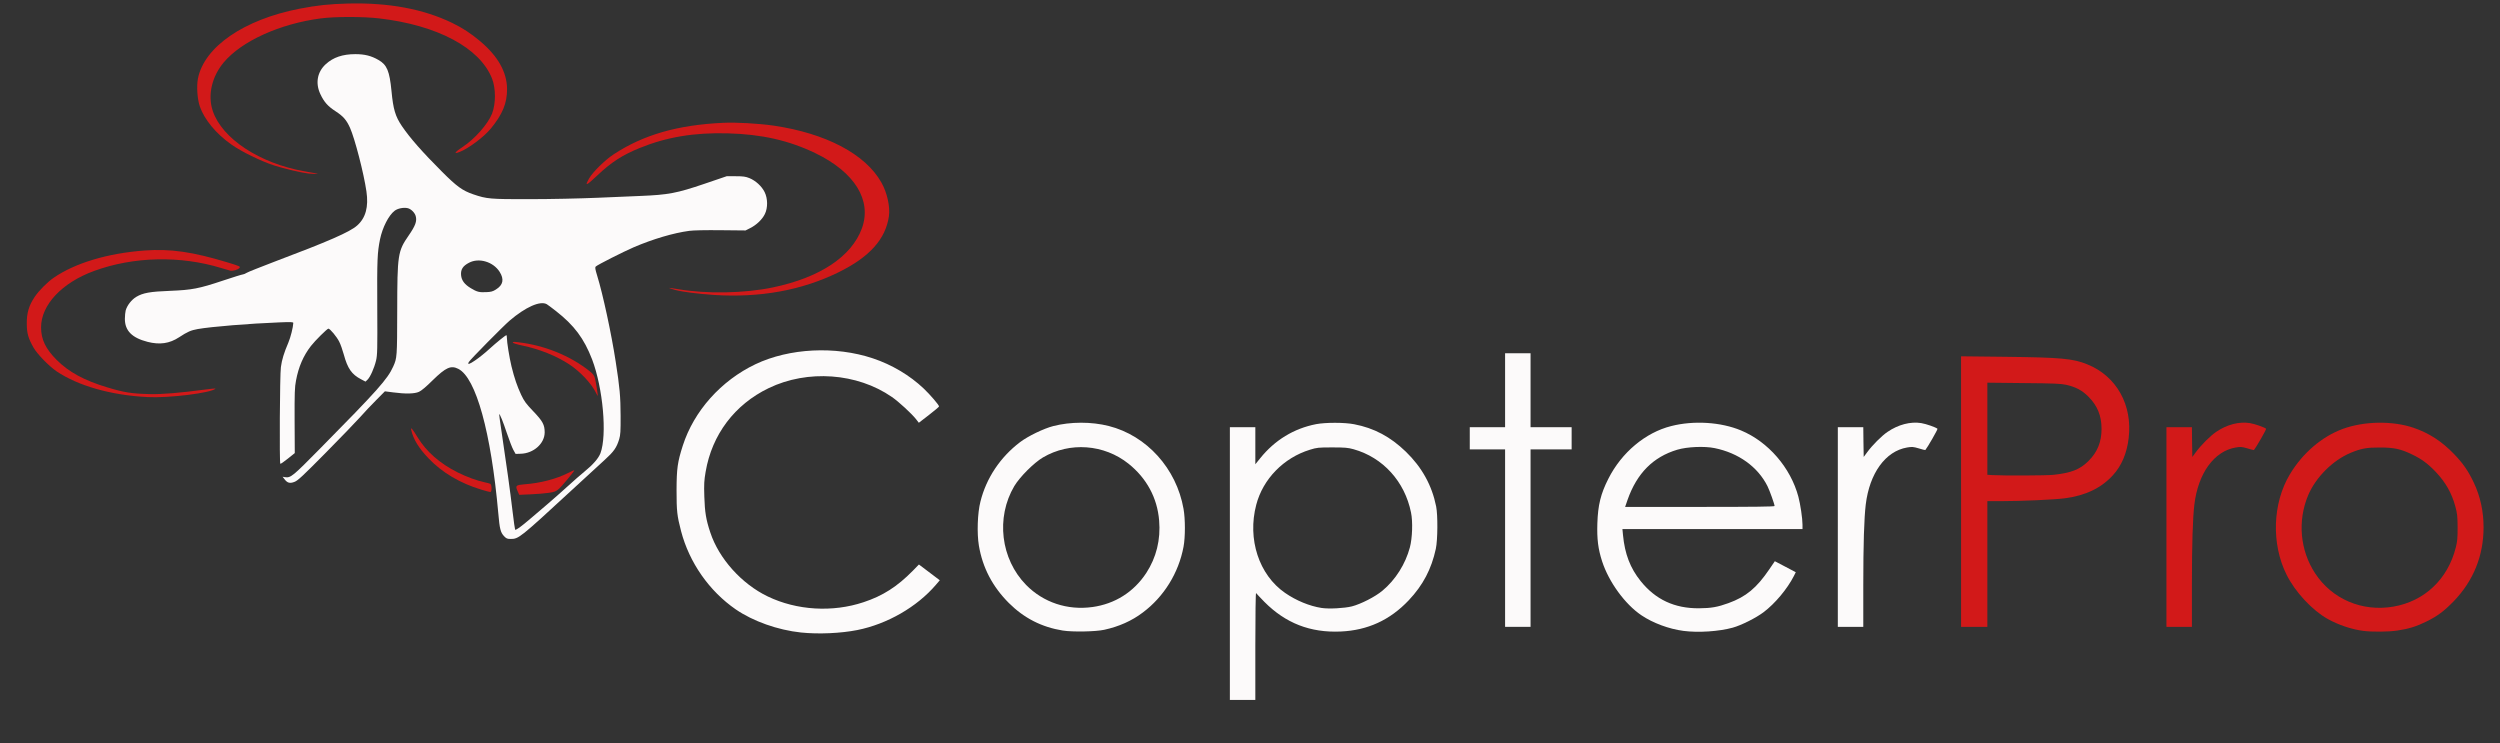 <?xml version="1.0" encoding="utf-8"?>
<svg xmlns="http://www.w3.org/2000/svg" data-name="Ebene 1" id="Ebene_1" viewBox="0 0 6085 1809">
  <rect x="0" y="0" width="6085" height="1809" fill="#333333" stroke="none"/>
  <defs>
    <style>
      .cls-1 {
        fill: #d21919;
      }

      .cls-2 {
        fill: #fcfafa;
      }
    </style>
  </defs>
  <path class="cls-1" d="M5752.05,1535.55c-28-3.6-60.59-14.6-86.39-29-37.59-21-79.19-65.59-100.18-107.78-37.39-74.79-34.19-173.77,8-244.16,30.99-51.79,77.99-91.98,129.18-110.78,51.79-18.8,120.18-20,171.37-2.8,37.99,12.8,69.79,33.39,100.18,65.19,21.4,22.6,33.39,39.79,46.79,67.99,16,33.79,24,69.79,24,109.38,0,69.19-24.6,129.98-72.79,179.97-23.8,24.4-39.39,35.99-66.19,49.19-24.4,12-42.59,17.8-70.99,22-20.6,3.2-60.79,3.6-82.99.8h.01ZM5825.24,1476.56c75.99-13,132.78-66.79,152.17-143.98,3.8-14.8,4.4-23.2,4.4-48.79-.2-26.8-.8-33.59-5.4-50.59-8.8-32.99-23.6-58.99-47.99-84.79-18.4-19.4-34.39-31.19-56.39-41.79-28.2-13.8-44.79-17.4-78.99-17.4-32.19-.2-45.99,2.4-71.19,12.8-43.79,18.2-85.19,59.59-103.78,103.38-26.2,62.39-19.8,134.18,17,190.17,41.19,62.79,114.38,93.98,190.17,80.99h0Z"/>
  <path class="cls-1" d="M4773.22,1196.6v-329.35l106.58,1.2c136.98,1.6,165.77,4.2,200.77,18.4,71.19,28.8,110.38,98.98,100.58,179.77-4.4,36.99-17.2,66.99-38.39,90.19-28.6,31.19-66.59,49.39-116.78,55.99-25.6,3.4-105.58,7-156.17,7h-32.59v305.94h-63.98v-329.15h-.02ZM4997.38,1155.81c43.59-4.6,64.99-12.8,85.99-33.79,21.8-21.6,31.79-46.39,31.79-78.19s-10-56.39-31.99-78.39c-15.4-15.4-30.4-23.4-53.99-28.8-12.6-2.8-29.6-3.6-103.38-4.2l-88.59-1v224.16l11.6.8c27.4,1.6,129.78,1.2,148.58-.6h-.01Z"/>
  <path class="cls-1" d="M5273.13,1282.79v-242.96h61.98l.4,36.19.6,36.19,8.6-11.6c12-16.6,35.39-39.99,49.39-49.39,26-17.8,55.99-25.6,81.99-21.4,12.2,2,35.59,10.2,39.59,13.8,1.2,1.2-24.4,45.79-29.6,51.79-.2.4-7.4-1.4-15.8-4-13.6-4-16.6-4.2-28.6-2.2-52.59,9-91.38,62.59-100.58,138.78-4,33.59-6,96.38-6,196.37v101.38h-61.98v-242.96h0Z"/>
  <path class="cls-1" d="M1259.99,1195.8c-6.2-13.8-4.6-15.2,16.4-17,38.79-2.8,77.79-13,106.98-27.8,7.8-4,14.4-6.8,14.4-6.2,0,2.6-30.4,39.19-37.79,45.39-7,6-10.6,7.4-24.6,9.4-9.2,1.4-29,3-43.99,3.6l-27.6,1.2-3.8-8.6h0Z"/>
  <path class="cls-1" d="M1171.61,1191.8c-52.19-15.8-95.58-41.59-128.78-76.39-23.2-24.2-36.79-46.19-41.79-68.39-2.2-9.2,2.4-4,15.8,18,21.2,34.59,53.99,63.19,96.98,84.79,20.6,10.4,48.99,20.8,65.39,24,6.6,1.4,13,3,14.2,3.8,4,2.4,4,20.2,0,20-1.4,0-11.2-2.6-21.8-5.8h0Z"/>
  <path class="cls-1" d="M358.94,966.44c-88.59-4.4-168.37-27.2-221.16-62.59-18.8-12.8-47.79-42.59-56.39-58.19-12.8-22.8-16-34.19-16.2-57.79-.2-26,5-43.99,19.2-65.19,10.2-15.2,30.79-35.99,46.79-46.99,51.99-35.59,131.18-59.39,220.96-65.99,62.79-4.6,116.78,3.2,202.37,29.2,30,9.2,31.19,9.8,28.2,13.4-4.2,4.6-16,7.8-22.6,6.4-2.8-.6-12.4-3.4-21.2-6.2-100.18-30.79-213.56-28.2-309.95,7-78.19,28.6-128.98,82.59-128.98,137.38,0,29.2,11,52.19,37.99,79.19,29.4,29.4,66.39,49.59,122.38,66.59,42.39,12.8,60.39,15.6,105.58,16.6q42.59,1,132.58-11c15.2-2.2,26.8-3,26-2.2-10.8,10.4-113.58,23.2-165.57,20.4v-.02Z"/>
  <path class="cls-1" d="M1450.76,956.44c-10.2-21.8-38.19-51.79-64.59-69.19-31.79-21-73.39-37.59-114.78-46.19-12.4-2.6-22.8-5.8-23.2-7.2-.6-1.8,2-2.2,11.8-1,64.39,7.2,127.38,32.59,175.17,70.59,8,6.4,11,10.4,12.8,16.8,2.4,9.4,7.8,42.19,6.8,43.19-.2.2-2-2.8-4-7h0Z"/>
  <path class="cls-1" d="M1737.71,717.88c-38.79-2.6-76.59-7.4-94.58-12.2-8.6-2.4-15.2-4.6-15-5,.4-.2,10.6,1.2,22.6,3.2,69.39,11.8,160.77,10.2,229.96-4.2,114.58-23.8,191.97-74.99,217.16-143.78,24.8-68.39-17.2-136.58-112.98-182.97-64.59-31.19-130.98-46.19-213.36-48.39-81.99-2.2-148.98,9-214.76,35.79-42.19,17.2-69.19,34.79-102.78,66.59-27.8,26.2-31.59,27.4-19.8,7,8.4-15,38.99-44.99,59.59-58.39,72.19-47.39,155.37-71.39,265.96-76.59,31.79-1.6,86.59,1.6,123.18,6.8,127.58,18.8,223.56,69.39,262.36,138.38,14,24.6,21.6,58.99,18.4,81.99-8,55.99-47.19,99.58-122.98,136.78-89.39,43.79-190.57,62.19-302.95,54.99h-.02Z"/>
  <path class="cls-1" d="M751.88,422.53c-18.8-2.2-59.59-11.8-83.99-19.6-33.19-10.8-80.59-33.99-104.98-51.39-36.99-26-65.19-60.19-76.39-91.98-6.2-17.8-8.4-48.99-4.8-67.99,15-77.39,111.78-143.98,247.36-170.37,43.59-8.4,71.99-11.4,118.78-12.6,98.58-2.4,182.37,13.2,252.76,47.19,25.4,12.4,45.19,25.2,68.19,44.59,43.39,36.59,65.19,75.39,65.39,116.58,0,34.39-11,61.19-39.39,95.78-17.2,21-54.79,48.99-76.79,57.39-14.8,5.6-11.4.4,8-12.4,29.4-19.2,61.59-55.79,71.59-80.99,9.4-24.2,9.4-61.39,0-85.59-29.6-74.79-132.98-129.98-274.75-146.38-39.79-4.6-106.58-4.6-141.98,0-99.58,13-192.77,55.19-236.36,107.18-29.2,34.99-39.39,80.19-26.6,118.18,22.8,67.39,113.78,127.38,222.96,146.78,16.6,2.8,30.99,5.6,31.99,6,2.6.8-11.8.6-21-.4v.02Z"/>
  <path class="cls-2" d="M2993.51,1371.77v-331.95h61.98v90.18l12-14.8c35.39-43.99,81.79-72.19,135.78-82.79,23.2-4.4,69.39-4.4,92.78.2,48.39,9.2,88.39,30.59,125.78,66.79,39.19,37.99,63.59,82.19,73.79,133.38,4.2,21.2,3.8,81.39-.8,102.98-10.6,49.19-31.19,88.59-65.99,125.38-45.59,48.19-100.18,73.19-165.77,75.99-73.99,3.2-133.78-20.2-185.37-71.99-10.2-10.4-19.4-20.2-20.4-21.6-1-1.6-1.8,53.99-1.8,128.78v131.38h-61.98v-331.95.02ZM3290.46,1475.95c21.8-5.6,56.79-23.4,74.39-38.19,31.59-26.2,55.99-64.79,66.79-105.38,6-22.4,7.4-62.59,2.8-84.79-15.2-75.59-68.39-134.18-139.98-154.17-13.8-3.8-20.8-4.4-51.99-4.4-33.59,0-37.19.4-53.99,5.6-63.99,19.6-114.38,71.19-130.78,133.98-22,83.59,6.6,170.77,70.19,214.56,27.2,18.8,59.39,31.99,88.59,36.59,18,2.8,55.59.8,73.99-3.8h-.01Z"/>
  <path class="cls-2" d="M1949.88,1539.55c-56.79-6-116.98-27.4-159.17-56.39-64.59-44.59-112.98-113.98-132.98-190.37-9.8-37.79-11-48.59-11-99.98.2-52.59,2.4-68.19,15.2-108.18,27-84.19,92.98-158.17,176.97-198.17,82.59-39.19,194.17-44.79,285.75-14.2,45.79,15.2,89.99,41.39,123.78,73.59,15.6,14.8,37.19,39.99,37.19,43.39,0,1-11,10.4-24.6,20.8l-24.6,19-6.8-8.8c-11-13.8-42.39-42.79-58.79-53.99-84.59-58.59-205.17-67.19-299.75-21.6-82.99,39.99-138.18,113.18-153.57,203.57-3.6,21-4.2,29.8-3.2,60.59,1.2,37.99,4.2,56.39,14.6,87.39,21,63.59,76.39,125.18,139.78,155.57,70.59,33.99,157.77,39.19,233.16,14,46.79-15.4,81.99-37.99,119.98-76.59l14.8-15.2,25.4,19.2,25.4,19.2-9.4,11c-46.19,53.99-118.38,95.58-191.37,110.18-40.39,8-94.18,10.4-136.78,6h0Z"/>
  <path class="cls-2" d="M2586.77,1534.75c-51.59-8.4-94.18-30.2-131.18-66.99-39.79-39.79-63.99-85.99-72.99-139.78-5-29.8-3.4-79.39,3.8-107.18,14.2-57.19,48.39-108.18,96.38-144.58,19.2-14.6,57.59-33.19,80.99-39.19,42.19-10.8,92.78-10.8,134.78-.2,92.58,23.4,164.97,103.58,182.17,201.77,4.4,24.4,4.4,68.79,0,92.18-11.8,63.39-47.59,121.58-98.98,159.97-26.8,20.4-58.39,34.39-94.18,42.19-21,4.6-77.59,5.6-100.78,1.8h-.01ZM2658.76,1477.56c54.99-7.6,100.78-36.59,131.18-82.79,24.6-37.79,35.39-81.19,31.39-127.98-4.6-55.19-30.4-102.78-74.59-138.18-59.39-47.39-142.98-53.59-208.17-15.2-22,13-56.39,47.39-69.79,69.79-45.19,76.59-33.19,177.37,28.8,240.56,41.79,42.59,100.58,62.19,161.17,53.79h.01Z"/>
  <path class="cls-2" d="M4097.33,1535.55c-35.19-4.6-74.39-19.2-102.18-37.99-39.79-26.8-79.19-80.79-95.58-131.18-9.8-30.2-12.8-54.39-11.6-92.38,1.4-44.59,8.2-72.19,26.8-108.78,31.99-63.59,89.99-112.38,152.97-128.18,54.79-14,120.78-9.8,169.77,10.6,66.39,27.6,120.98,90.79,139.78,161.57,4.8,18,10,52.79,10,68.19v10.4h-438.32l1.4,14.6c4.4,45.99,17.6,80.39,42.99,111.98,36.19,44.99,82.39,66.59,141.98,66.19,29.6-.2,45.39-3,71.79-12.6,42.99-15.6,68.59-36.99,99.58-82.59l13.2-19.4,25.6,13.4,25.4,13.4-4.6,9.2c-16,31.39-45.79,66.99-73.59,87.99-18.8,14.2-54.39,31.99-75.39,37.79-33.39,9.2-83.79,12.6-119.98,7.8h-.02ZM4319.29,1231.6c0-4.2-12-37.79-17.2-48.19-23.6-47.19-70.59-80.99-128.98-92.78-24.8-5-66.59-3.2-90.79,4-58.59,17.6-97.98,57.19-120.78,121.78l-6,17.4h181.77c131.18,0,181.97-.6,181.97-2.2h.01Z"/>
  <path class="cls-2" d="M3663.4,1309.78v-215.96h-85.98v-54h85.98v-179.98h61.98v179.98h99.98v54h-99.98v431.92h-61.98v-215.96Z"/>
  <path class="cls-2" d="M4473.26,1282.79v-242.96h61.98l.4,36.19.6,36.19,8.6-11.6c12-16.6,35.39-39.99,49.39-49.39,26-17.8,55.99-25.6,81.99-21.4,12.2,2,35.59,10.2,39.59,13.8,1.2,1.2-24.4,45.79-29.6,51.79-.2.4-7.4-1.4-15.8-4-13.6-4-16.6-4.2-28.6-2.2-52.59,9-91.38,62.59-100.58,138.78-4,33.59-6,96.38-6,196.37v101.38h-61.98v-242.96h0Z"/>
  <path class="cls-2" d="M1227,1305.19c-8.8-9.4-10.8-17.4-14.2-56.39-17.6-196.77-54.19-329.15-97.18-350.94-18-9.2-30.2-3.8-62.59,27.8-15,15-27.6,25.6-33.19,28-10.8,5-32.79,5.4-62.99,1.4l-20-2.6-21,21.2c-11.6,11.6-29.6,30.59-39.79,42.19-10.4,11.6-48.19,50.79-84.19,87.19-54.59,55.19-67.19,66.99-74.99,69.79-11.2,4.4-17.4,2.8-24.2-6.2l-4.8-6.2,5.8,1c14,2,18.2-1.4,85.19-69.39,139.98-141.78,164.57-169.37,178.17-199.77,9.4-20.6,9.6-23.8,9.8-135.38.2-137.98,1.4-145.18,27.8-183.57,16.6-24,20.6-34.99,17.2-47.39-2.2-8.2-11.2-17.2-19.2-19.2-9.8-2.4-24.4.4-31.99,6.2-14.6,11-29.6,40.59-35.59,69.19-6.6,32.59-7.4,49.59-6.8,165.37.6,105.18.2,116.78-3,130.38-4.4,18.2-14.2,40.19-20.8,46.39l-4.8,4.6-11-5.8c-22.6-11.8-32.59-26.2-41.79-59.99-3-11-8-25.4-11.4-31.79-5.8-11.6-22.2-31.39-26.2-31.39-2.8,0-32.79,29.6-42.39,42.19-18.4,23.6-30.2,50.79-36.39,84.19-3.2,16-3.6,29.8-3.4,97.58l.4,78.99-17,13.6c-9.4,7.6-17.6,13.2-18.2,12.4-2.4-2.4-1.2-216.76,1.4-235.16,2.4-18.2,7.6-34.99,18.2-59.79,5.4-12.6,11.6-37.39,12-47.79,0-2.4-5.6-2.6-34.39-1.4-72.39,2.8-165.17,10.4-198.17,16.2-16.8,3-25,6.6-45.39,20-23.2,15.2-46.79,18.8-76.59,11.2-38.19-9.8-55.39-27.2-55.39-55.99,0-7.4,1-16.6,2-20.6,3.6-12.4,14.2-26,25.8-32.99,16.2-9.6,33.39-12.8,82.19-14.6,53.39-2.2,69.79-5.2,129.58-25.2,24.4-8.2,45.99-14.8,47.79-14.8,1.6,0,6-1.8,9.4-4,3.6-2.2,32.99-13.8,65.39-26.2,134.78-50.79,185.37-72.99,203.17-88.79,20.8-18.4,28.2-45.39,22.6-83.19-6.4-44.19-28.2-128.38-39.99-154.77-8.6-19-16.4-28-35.19-40.19-18.8-12.2-28-22.6-36.99-41.79-12.4-26.4-7.6-53.59,13-72.59,18.2-16.8,41.39-24.6,72.19-24.6,22.6,0,38.79,4,56.39,14.2,20.6,11.8,26.8,26.8,31.59,75.39,4.2,44.79,9.4,61.99,25.4,85.59,19.8,29.2,50.19,63.59,97.78,111.18,35.99,35.99,49.59,45.79,75.79,54.79,33.19,11.4,41.39,12,137.98,11.8,49.39,0,122.78-1.6,164.97-3.4,41.79-1.8,88.59-3.8,103.98-4.4,67.79-2.8,88.39-6.6,155.97-29.6l53.99-18.4h22c18.2,0,24,.8,33.39,4.6,15.2,6.2,30,19.8,36.99,33.99,7.8,15.8,8,38.39.6,53.39-6.2,13-20.2,26.4-35.19,33.99l-11.8,6-60.19-.6c-37.39-.4-66.39.2-76.99,1.6-38.59,5.2-87.99,19.8-135.18,39.99-25.8,11.2-87.99,42.59-92.18,46.79-2.2,2.2-1.6,6,3.4,22.4,13.8,44.59,34.59,140.98,44.99,208.77,10,63.99,11.8,85.39,12,131.98.2,38.39-.4,46.79-3.4,56.99-6.4,21-13,30.2-35.39,50.59-11.6,10.8-48.19,44.19-80.99,74.39-126.38,116.58-128.38,117.98-147.98,117.98-8.2,0-10.4-1-15.8-6.6h-.02ZM1264.39,1283.99c4.6-3.2,17-13.2,27.4-22.2s29.4-25.2,41.99-35.79c12.6-10.8,34.19-29.8,47.99-42.39,13.8-12.6,31.79-28.4,40.19-35.19,21.6-17.6,34.79-32.79,39.59-45.39,16.4-44.19,6.2-158.57-20.4-228.36-19.6-50.79-43.39-82.79-88.19-117.78-9.8-7.8-19.8-15-22-16.4-15.8-9.2-51.79,6.8-90.59,39.99-15.4,13.2-95.98,94.78-99.18,100.58-4.2,7.4,1,6,15.8-4.2,8.8-6,24.2-18.2,33.79-27.2,17.6-16,39.59-33.79,41.79-33.79.6,0,1.2,2.8,1.2,6.2,0,10.8,6,47.99,11.2,69.59,7.2,29.2,13.8,48.39,23.6,69.39,7.4,15.6,11.8,21.6,29.6,40.19,23,24,27.6,32.79,27.6,51.39-.2,27-27,50.99-58.39,51.79l-12.4.4-5.6-10c-3-5.4-10-24-15.8-40.99-9.2-27.6-16.6-45.99-18.6-45.99-.4,0,2,17.4,5.2,38.59,13.4,89.59,21.6,149.38,27,194.97,3,26.6,6.2,48.39,7.2,48.39s5.4-2.6,10-5.8h.01ZM1207,704.69c17.8-11,20.6-24.8,9-43.19-15.6-24.4-50.19-34.79-74.39-22-15,7.8-20.4,16.2-19.4,30,1.2,13,8.2,22.6,23.8,31.99,14.8,9,20.4,10.4,37.19,9.6,11.8-.4,16.2-1.6,23.8-6.4h0Z"/>
</svg>